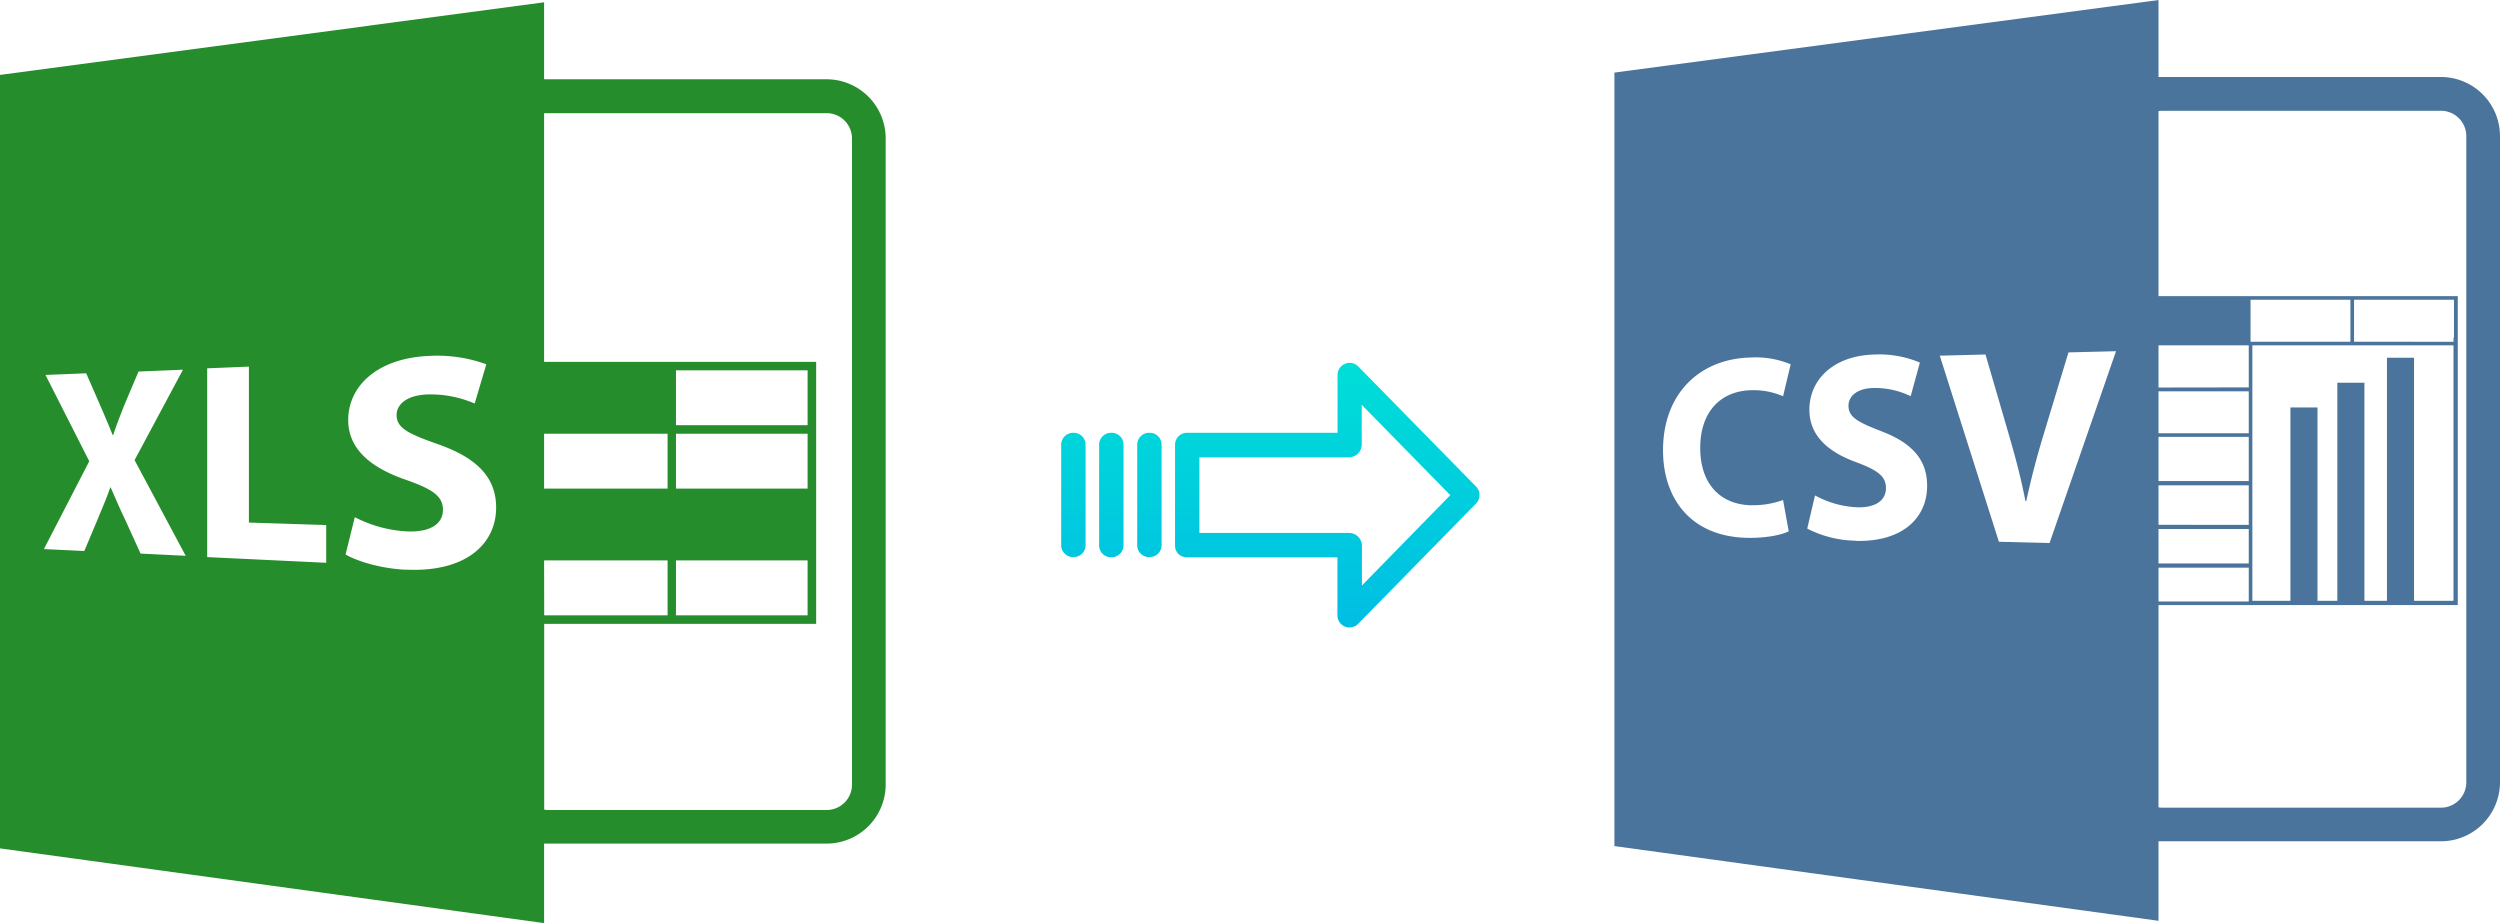 <svg xmlns="http://www.w3.org/2000/svg" xmlns:xlink="http://www.w3.org/1999/xlink" viewBox="0 0 543 200.5"><defs><style>.cls-1{fill:#4a749b;}.cls-2{fill:url(#linear-gradient);}.cls-3{fill:url(#linear-gradient-2);}.cls-4{fill:url(#linear-gradient-3);}.cls-5{fill:url(#linear-gradient-4);}.cls-6{fill:#268d2c;}</style><linearGradient id="linear-gradient" x1="288.28" y1="630.12" x2="288.28" y2="749.32" gradientTransform="translate(0 -581.41)" gradientUnits="userSpaceOnUse"><stop offset="0" stop-color="#00efd1"/><stop offset="1" stop-color="#00acea"/></linearGradient><linearGradient id="linear-gradient-2" x1="249.63" y1="630.12" x2="249.63" y2="749.32" xlink:href="#linear-gradient"/><linearGradient id="linear-gradient-3" x1="241.38" y1="630.12" x2="241.38" y2="749.32" xlink:href="#linear-gradient"/><linearGradient id="linear-gradient-4" x1="233.14" y1="630.12" x2="233.14" y2="749.32" xlink:href="#linear-gradient"/></defs><title>xls to csv</title><g id="Layer_2" data-name="Layer 2"><g id="Layer_1-2" data-name="Layer 1"><g id="Layer_2-2" data-name="Layer 2"><g id="Layer_5_Image" data-name="Layer 5 Image"><path class="cls-1" d="M468.83,182.73h61.35A12.85,12.85,0,0,0,543,169.93V29.56a12.85,12.85,0,0,0-12.84-12.84H468.83V0L350.65,15.77v168L468.83,200Zm0-59.43h19.6v7.34h-19.6Zm0-.92V114.9h19.6v7.48Zm0-8.39v-8.58h19.6V114Zm0-9.5v-9.6h19.6v9.6Zm0-10.39V85h19.6v9.1Zm0-9.93V75h19.6v9.14Zm.8-60.11h60.55a5.51,5.51,0,0,1,5.5,5.5V169.93a5.51,5.51,0,0,1-5.5,5.5H469.63a5.29,5.29,0,0,1-.8-.08V131.42h65V73.32h0v-9h-65V24.14a5.29,5.29,0,0,1,.8-.08ZM532.9,75v55.5h-8.57V77.7h-5.88v52.8h-4.9V83.13h-5.88V130.5h-4.31v-42h-5.88v42h-8.27V75Zm-21.6-.78V65.1H533v8.22h-.09v.92Zm-.79,0H488.82V65.1h21.69v9.12Zm-130,35.51a19,19,0,0,0,6.77-1.13l1.23,6.8c-1.5.76-4.87,1.52-9.21,1.41-12-.32-18.09-8.45-18.09-19,0-12.63,8.29-19.88,18.88-20.15a19.73,19.73,0,0,1,8.85,1.47l-1.66,6.93a16.29,16.29,0,0,0-6.82-1.31c-6.32.11-11.17,4.24-11.17,12.57,0,7.52,4.12,12.32,11.22,12.43Zm22.57,7.71a23.79,23.79,0,0,1-10.55-2.63l1.69-7.2a21,21,0,0,0,9.36,2.58c3.94.06,6.05-1.6,6.05-4.18s-1.82-3.88-6.39-5.59C397,98.16,393,94.6,393,89c0-6.59,5.27-11.78,14.17-12A22.67,22.67,0,0,1,417,78.75l-2,7.3a17.84,17.84,0,0,0-8-1.78c-3.72.06-5.51,1.83-5.51,3.86,0,2.5,2.12,3.58,7,5.48,6.82,2.57,10.08,6.24,10.08,11.87.05,6.7-5,12.26-15.49,12Zm42.08.51-11-.28L421.32,77.25l9.93-.25,5,17.15c1.41,4.86,2.69,9.55,3.67,14.67h.19c1.05-4.92,2.35-9.8,3.78-14.51l5.38-17.77,10.33-.26Z"/></g><g id="Layer_3" data-name="Layer 3"><path class="cls-2" d="M295,79.58a2.62,2.62,0,0,0-3.7,0,2.59,2.59,0,0,0-.79,1.91V94H257.87a2.6,2.6,0,0,0-2.65,2.55h0v22a2.5,2.5,0,0,0,.77,1.8,2.67,2.67,0,0,0,1.88.7h32.62v12.59a2.62,2.62,0,0,0,1.62,2.45,2.62,2.62,0,0,0,2.89-.6l25.59-26.11a2.65,2.65,0,0,0,0-3.71Zm.81,47.59v-8.63a2.8,2.8,0,0,0-2.7-2.78H260.51V99.33h32.56a2.8,2.8,0,0,0,2.7-2.77V87.93L315,107.55Z"/><path class="cls-3" d="M249.63,94h0A2.6,2.6,0,0,0,247,96.55h0v21.89a2.58,2.58,0,0,0,2.59,2.56h.06a2.6,2.6,0,0,0,2.65-2.55h0V96.56A2.58,2.58,0,0,0,249.69,94Z"/><path class="cls-4" d="M241.38,94h0a2.6,2.6,0,0,0-2.65,2.55h0v21.93a2.57,2.57,0,0,0,2.58,2.56h.07a2.61,2.61,0,0,0,2.65-2.55V96.59A2.57,2.57,0,0,0,241.48,94h-.1Z"/><path class="cls-5" d="M233.14,94h0a2.6,2.6,0,0,0-2.65,2.55h0v21.89a2.58,2.58,0,0,0,2.59,2.56h.06a2.6,2.6,0,0,0,2.65-2.55h0V96.56A2.58,2.58,0,0,0,233.2,94Z"/></g></g><g id="Layer_5_Image-2" data-name="Layer 5 Image"><path class="cls-6" d="M0,16.27v168L118.18,200.5V183.23h61.35a12.85,12.85,0,0,0,12.84-12.84V30.06a12.85,12.85,0,0,0-12.84-12.84H118.18V.5ZM118.18,121.72H145v11.93h-26.8Zm0-15.6V94.2H145v11.92ZM30.53,120.24,27.24,113c-1.34-2.78-2.19-4.84-3.2-7.12h-.1c-.74,2.24-1.64,4.24-2.73,6.92l-2.9,6.88-8.77-.42,9.85-19.08L9.88,81.44l8.84-.36,3.06,7c1,2.34,1.84,4.25,2.69,6.43h.1C25.42,92,26.11,90.25,27,88l3.08-7.3,9.66-.4L29.23,99.94l11.1,20.78Zm40.36,2L45,121V80l9.06-.37V113.5l16.79.54v8.2ZM88,123.74c-5.3-.27-10.42-1.82-12.94-3.31l2-8.1a27.82,27.82,0,0,0,11.57,3.1c4.93.16,7.58-1.71,7.58-4.69s-2.29-4.5-8-6.51c-7.73-2.64-12.58-6.73-12.58-13,0-7.46,6.45-13.44,17.5-13.92a31.27,31.27,0,0,1,12.5,1.81l-2.53,8.53A24,24,0,0,0,93,85.67c-4.64.12-6.86,2.17-6.86,4.48,0,2.85,2.64,4.09,8.79,6.26,8.66,3,12.83,7.27,12.83,13.84,0,7.82-6.48,14.14-19.7,13.47Zm31-99.16h60.55a5.5,5.5,0,0,1,5.5,5.5V170.43a5.5,5.5,0,0,1-5.5,5.5H119a5.29,5.29,0,0,1-.8-.08V135.5h59.07V78.6H118.18v-54a5.36,5.36,0,0,1,.8,0ZM175.41,94.2v11.92H146.82V94.2Zm-28.59-1.84V80.43h28.59V92.36Zm28.59,29.36v11.93H146.82V121.72Z"/></g></g></g></svg>